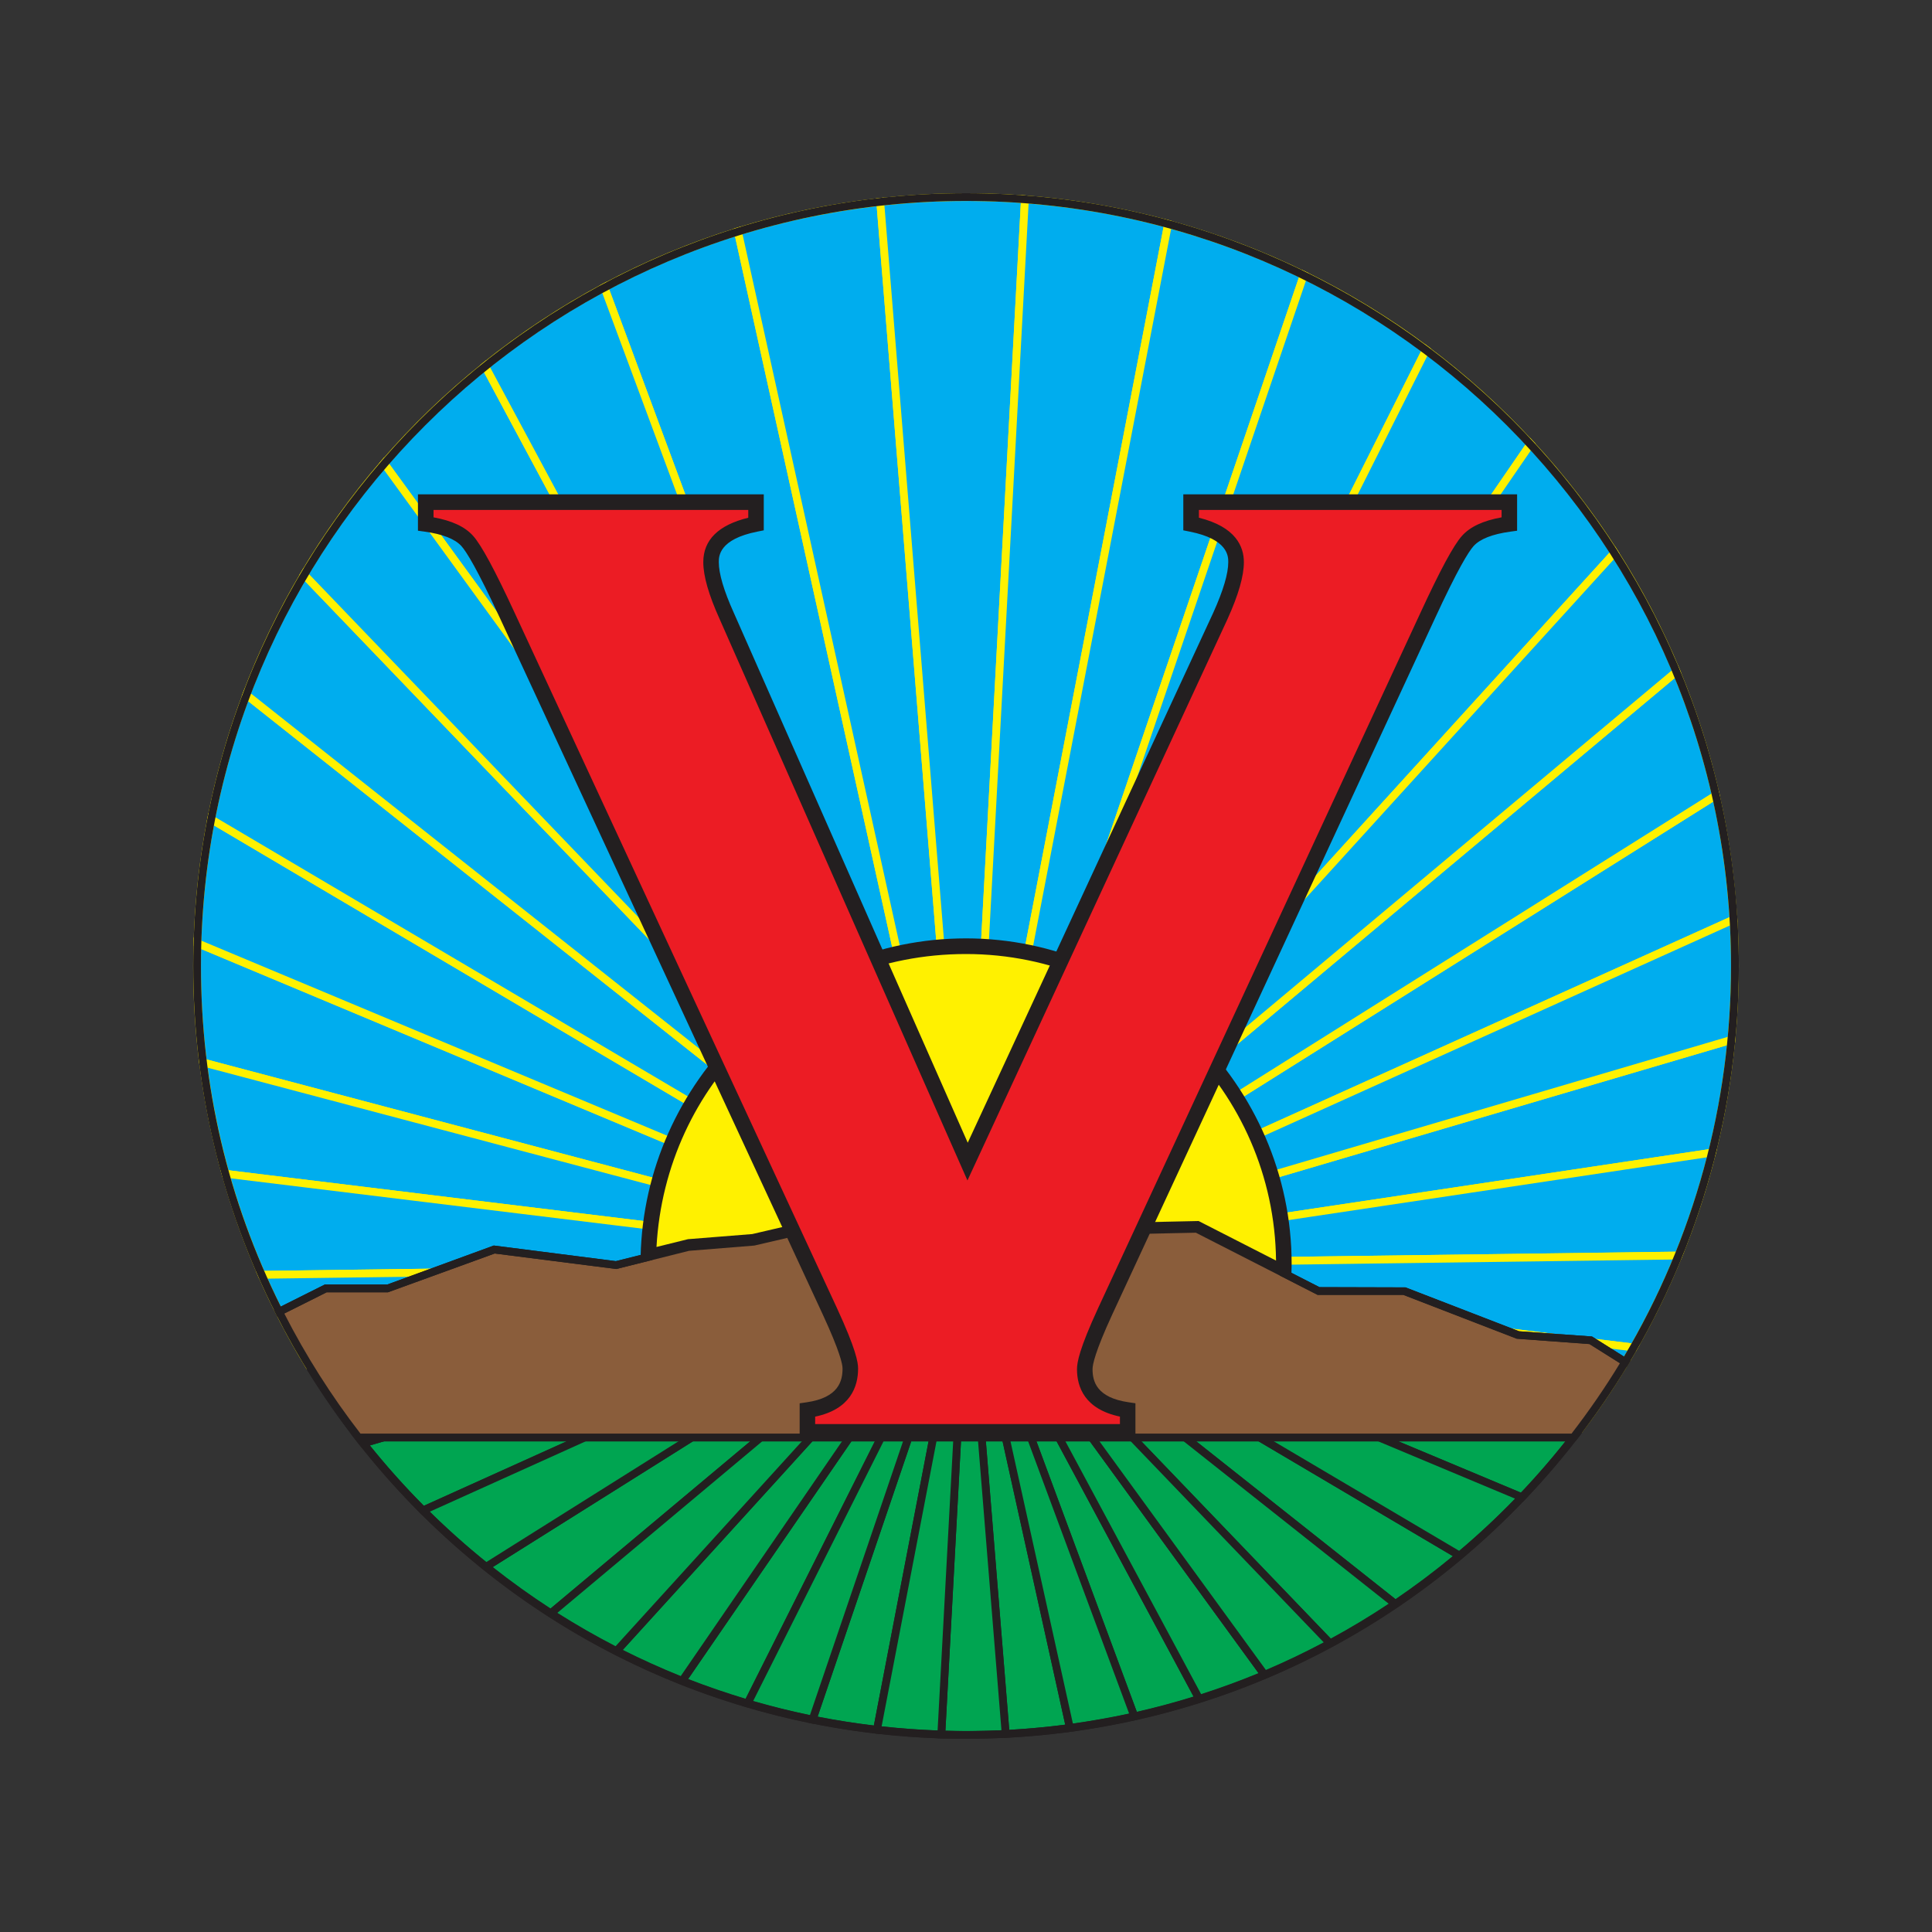 <?xml version="1.0" encoding="UTF-8"?><svg id="Layer_1" xmlns="http://www.w3.org/2000/svg" viewBox="0 0 400 400"><rect x="0" y="0" width="400" height="400" fill="#333333" stroke="none"/><defs><style>.cls-1{fill:#231f20;}.cls-2{fill:#00adee;}.cls-3{fill:#8a5d3b;}.cls-4{fill:#fff100;}.cls-5{fill:#ec1c24;}.cls-6{fill:#00a551;}</style></defs><path class="cls-2" d="M190.11,242.9L100.43,75.8c-7.56,6.07-14.57,12.81-20.9,20.14l108.08,148.51c.8-.57,1.64-1.09,2.51-1.55Z"/><path class="cls-4" d="M187.42,245.57L78.5,95.9l.42-.48c6.33-7.33,13.4-14.14,21.01-20.24l.76-.61.46.85,90.07,167.82-.72.38c-.8.42-1.62.92-2.42,1.49l-.65.46ZM80.55,95.99l107.24,147.36c.41-.27.82-.53,1.23-.76L100.18,77.03c-7.08,5.75-13.67,12.12-19.63,18.95Z"/><path class="cls-2" d="M195.46,240.96l-42.68-193.03c-9.65,2.99-18.89,6.88-27.66,11.56l67.62,182.26c.88-.32,1.79-.6,2.72-.8Z"/><path class="cls-4" d="M192.27,242.78L124.12,59.11l.62-.33c8.89-4.75,18.25-8.66,27.8-11.62l.84-.26,43.05,194.67-.79.17c-.83.18-1.68.43-2.62.77l-.75.27ZM126.12,59.87l67.1,180.87c.44-.14.86-.27,1.28-.38l-42.32-191.4c-8.94,2.83-17.7,6.5-26.06,10.91Z"/><path class="cls-2" d="M192.75,241.75L125.12,59.49c-8.75,4.67-17.02,10.14-24.7,16.31l89.69,167.1c.85-.44,1.73-.82,2.63-1.15Z"/><path class="cls-4" d="M189.78,243.98L99.4,75.59l.52-.42c7.74-6.21,16.09-11.73,24.82-16.39l.81-.44,68.23,183.89-.76.28c-.93.34-1.76.7-2.53,1.1l-.71.37ZM101.45,76.01l89,165.83c.4-.19.82-.37,1.26-.55L124.69,60.64c-8.16,4.42-15.97,9.59-23.24,15.37Z"/><path class="cls-2" d="M198.35,240.54l-16.11-198.74c-10.14,1.13-19.99,3.19-29.47,6.13l42.68,193.03c.94-.2,1.91-.34,2.89-.42Z"/><path class="cls-4" d="M194.85,241.91l-43.02-194.54.71-.22c9.57-2.97,19.54-5.04,29.62-6.16l.82-.09.07.83,16.17,199.54-.8.06c-.97.08-1.91.21-2.78.4l-.78.17ZM153.73,48.48l42.35,191.54c.46-.08.93-.15,1.41-.2l-15.98-197.12c-9.45,1.1-18.79,3.04-27.78,5.79Z"/><path class="cls-2" d="M200.05,240.45c.48,0,.95.04,1.42.07l10.73-199.26c-4.03-.31-8.1-.46-12.2-.46-6,0-11.92.34-17.75.99l16.11,198.74c.56-.04,1.13-.08,1.7-.08Z"/><path class="cls-4" d="M197.62,241.4l-.07-.8-16.17-199.52.78-.09c10.08-1.12,20.21-1.28,30.11-.53l.79.06-10.82,200.86-1.08-.07c-.9-.06-1.83-.04-2.73.03l-.8.06ZM183.11,42.51l15.98,197.17c.54-.03,1.09-.04,1.62-.01l10.64-197.66c-9.3-.66-18.78-.5-28.24.5Z"/><path class="cls-2" d="M204.4,240.9l37.44-194.52c-9.55-2.6-19.46-4.34-29.64-5.11l-10.73,199.26c.99.07,1.98.18,2.93.37Z"/><path class="cls-4" d="M205.04,241.85l-.8-.16c-.82-.17-1.75-.29-2.82-.36l-.79-.05.04-.8,10.77-200.08.82.06c10.03.76,20.05,2.49,29.79,5.13l.72.2-.14.73-37.59,195.32ZM202.32,239.79c.51.05.99.1,1.44.18l37.15-193.01c-9.14-2.44-18.54-4.06-27.95-4.82l-10.64,197.65Z"/><path class="cls-2" d="M180.24,253.64l-139.36-58.35c-.04,1.57-.07,3.14-.07,4.71,0,6.77.43,13.44,1.25,19.98l137.29,36.36c.25-.92.54-1.83.9-2.7Z"/><path class="cls-4" d="M179.91,257.33l-.78-.21-137.82-36.5-.07-.54c-.83-6.64-1.25-13.39-1.25-20.08,0-1.58.03-3.16.07-4.74l.03-1.17,1.08.45,140.11,58.67-.31.74c-.31.75-.6,1.6-.87,2.6l-.21.78ZM42.78,219.34l136,36.02c.14-.45.28-.88.42-1.28l-137.55-57.59c-.03,1.17-.04,2.34-.04,3.51,0,6.44.39,12.95,1.17,19.34Z"/><path class="cls-2" d="M181.56,251.06L43.71,169.62c-1.61,8.34-2.58,16.92-2.84,25.67l139.36,58.35c.38-.9.83-1.75,1.32-2.59Z"/><path class="cls-4" d="M180.67,254.69l-140.62-58.88.02-.55c.25-8.64,1.21-17.32,2.85-25.8l.22-1.12.98.58,138.54,81.85-.41.69c-.53.9-.94,1.71-1.27,2.49l-.31.74ZM41.7,194.76l138.13,57.83c.19-.4.4-.82.64-1.25L44.29,170.89c-1.46,7.85-2.33,15.87-2.59,23.87Z"/><path class="cls-2" d="M183.24,248.6L51,143.85c-3.12,8.28-5.57,16.89-7.29,25.77l137.84,81.44c.5-.86,1.06-1.68,1.68-2.46Z"/><path class="cls-4" d="M181.84,252.16L42.82,170.02l.11-.56c1.7-8.81,4.17-17.53,7.33-25.9l.39-1.03,133.73,105.93-.5.63c-.58.73-1.12,1.52-1.62,2.37l-.41.7ZM44.61,169.21l136.67,80.75c.27-.42.55-.83.83-1.22L51.37,145.17c-2.88,7.79-5.15,15.87-6.76,24.05Z"/><path class="cls-2" d="M179.34,256.34l-137.29-36.36c.99,7.88,2.55,15.57,4.64,23.04l132.08,16.15c.12-.97.32-1.91.56-2.84Z"/><path class="cls-4" d="M179.47,260.08l-133.41-16.32-.14-.52c-2.12-7.57-3.69-15.37-4.67-23.16l-.15-1.18,139.23,36.87-.21.78c-.25.91-.43,1.83-.54,2.73l-.1.79ZM47.32,242.29l130.77,15.99c.08-.45.17-.91.27-1.37l-135.36-35.85c.95,7.14,2.4,14.27,4.32,21.22Z"/><path class="cls-2" d="M185.28,246.37L62.96,118.96c-4.67,7.88-8.68,16.2-11.96,24.89l132.23,104.75c.63-.79,1.31-1.53,2.04-2.23Z"/><path class="cls-4" d="M183.37,249.73L50.04,144.11l.21-.55c3.26-8.64,7.3-17.06,12.02-25.01l.54-.91,123.61,128.75-.59.56c-.72.68-1.38,1.4-1.97,2.15l-.5.63ZM51.96,143.58l131.15,103.89c.33-.38.67-.76,1.03-1.12L63.11,120.29c-4.34,7.43-8.09,15.26-11.15,23.3Z"/><path class="cls-2" d="M207.12,241.67l62.81-184.71c-8.92-4.37-18.32-7.93-28.09-10.58l-37.44,194.52c.93.19,1.84.47,2.72.77Z"/><path class="cls-4" d="M207.62,242.7l-.77-.27c-.99-.35-1.83-.58-2.62-.75l-.78-.16.15-.78,37.61-195.37.84.23c9.7,2.64,19.2,6.21,28.23,10.63l.64.31-63.29,186.15ZM205.34,240.29c.41.1.83.22,1.28.37l62.32-183.28c-8.49-4.11-17.38-7.46-26.47-9.99l-37.13,192.91Z"/><path class="cls-2" d="M219.68,253.24l139.22-62.84c-.52-8.78-1.75-17.38-3.64-25.72l-136.93,86.02c.5.81.96,1.66,1.35,2.54Z"/><path class="cls-4" d="M219.27,254.31l-.33-.74c-.36-.81-.78-1.61-1.3-2.44l-.42-.68,138.56-87.05.25,1.11c1.91,8.43,3.14,17.13,3.66,25.85l.03.55-140.47,63.4ZM219.42,250.97c.23.41.45.81.65,1.21l137.99-62.29c-.51-8.07-1.63-16.11-3.34-23.93l-135.29,85Z"/><path class="cls-2" d="M221.24,258.64l133.22-20c1.89-7.58,3.24-15.38,4-23.35l-137.82,40.59c.26.9.46,1.82.6,2.76Z"/><path class="cls-4" d="M220.57,259.56l-.12-.79c-.15-.97-.34-1.84-.58-2.66l-.23-.77.77-.23,138.96-40.92-.11,1.19c-.75,7.89-2.1,15.79-4.02,23.47l-.13.52-.53.08-134.01,20.12ZM221.62,256.43c.1.42.2.85.28,1.3l131.91-19.8c1.73-7.06,2.99-14.29,3.73-21.53l-135.92,40.03Z"/><path class="cls-2" d="M221.5,261.63l126.01-1.69c2.8-6.87,5.13-13.99,6.95-21.3l-133.22,20c.15.98.25,1.97.26,2.99Z"/><path class="cls-4" d="M220.71,262.45v-.81c-.02-.91-.1-1.85-.26-2.88l-.12-.8,135.21-20.3-.29,1.17c-1.81,7.26-4.16,14.46-6.99,21.41l-.2.49h-.53s-126.81,1.7-126.81,1.7ZM222.15,259.32c.06.51.11,1.01.13,1.49l124.68-1.67c2.56-6.35,4.72-12.91,6.42-19.53l-131.24,19.7Z"/><path class="cls-2" d="M221.52,261.92c0,.94-.08,1.85-.2,2.76l116.93,14.3c3.49-6.1,6.59-12.46,9.26-19.04l-126.01,1.69c0,.1.01.19.01.29Z"/><path class="cls-4" d="M338.68,279.85l-.53-.07-117.73-14.4.1-.8c.13-1.01.19-1.85.19-2.66v-1.08s128-1.71,128-1.71l-.46,1.12c-2.68,6.59-5.81,13.03-9.31,19.13l-.27.47ZM222.21,263.98l115.6,14.14c3.15-5.56,6.01-11.38,8.49-17.35l-123.99,1.66c-.01.49-.05,1-.1,1.55Z"/><path class="cls-2" d="M220.64,255.88l137.82-40.59c.48-5.03.73-10.13.73-15.29,0-3.22-.11-6.42-.3-9.6l-139.22,62.84c.38.85.7,1.73.97,2.64Z"/><path class="cls-4" d="M220.1,256.88l-.23-.77c-.25-.87-.57-1.72-.93-2.54l-.32-.73,141.02-63.65.07,1.17c.2,3.37.3,6.52.3,9.65,0,5.06-.25,10.23-.74,15.37l-.05.54-.52.15-138.59,40.82ZM220.72,253.65c.16.41.31.82.45,1.23l136.54-40.21c.45-4.91.68-9.85.68-14.68,0-2.73-.08-5.48-.23-8.38l-137.44,62.04Z"/><path class="cls-2" d="M218.33,250.7l136.93-86.02c-2-8.85-4.75-17.42-8.16-25.64l-130.46,109.25c.62.76,1.18,1.58,1.7,2.42Z"/><path class="cls-4" d="M218.07,251.82l-.43-.69c-.56-.91-1.1-1.67-1.63-2.33l-.51-.62.61-.51,131.3-109.95.42,1.01c3.46,8.33,6.22,17,8.2,25.77l.13.56-138.1,86.76ZM217.74,248.4c.28.37.55.76.83,1.19l135.76-85.29c-1.87-8.13-4.42-16.18-7.58-23.94l-129.02,108.04Z"/><path class="cls-2" d="M209.73,242.78l85.51-170.35c-7.9-5.91-16.38-11.09-25.31-15.47l-62.81,184.71c.9.31,1.77.68,2.61,1.11Z"/><path class="cls-4" d="M210.09,243.86l-.72-.37c-.8-.4-1.65-.77-2.51-1.07l-.75-.26.26-.76,63.1-185.58.82.4c8.94,4.38,17.5,9.61,25.44,15.55l.54.4-.3.6-85.87,171.08ZM208.14,241.19c.42.16.83.34,1.23.52l84.85-169.04c-7.46-5.53-15.47-10.43-23.83-14.58l-62.26,183.1Z"/><path class="cls-2" d="M212.24,244.26l104.64-152.33c-6.6-7.13-13.84-13.67-21.64-19.5l-85.51,170.35c.87.44,1.71.93,2.5,1.48Z"/><path class="cls-4" d="M212.45,245.38l-.67-.46c-.73-.51-1.52-.97-2.41-1.42l-.71-.36.36-.72,85.94-171.21.77.58c7.78,5.81,15.09,12.41,21.74,19.6l.44.47-105.46,153.53ZM210.81,242.43c.42.23.83.47,1.22.72l103.82-151.15c-6.25-6.7-13.08-12.87-20.32-18.36l-84.72,168.79Z"/><path class="cls-2" d="M214.56,246.13l119.72-131.67c-5.13-8.03-10.96-15.56-17.4-22.53l-104.64,152.33c.82.56,1.59,1.2,2.32,1.87Z"/><path class="cls-4" d="M214.61,247.27l-.6-.55c-.77-.71-1.5-1.3-2.23-1.8l-.66-.46,105.67-153.82.68.74c6.49,7.02,12.38,14.64,17.49,22.64l.33.52-.41.46-120.27,132.27ZM213.35,244.07c.38.29.76.59,1.15.93l118.77-130.63c-4.8-7.45-10.28-14.56-16.3-21.15l-103.62,150.85Z"/><path class="cls-2" d="M216.63,248.29l130.46-109.25c-3.57-8.6-7.86-16.82-12.82-24.58l-119.72,131.67c.74.68,1.44,1.39,2.08,2.16Z"/><path class="cls-4" d="M216.52,249.42l-.51-.63c-.55-.67-1.2-1.34-2-2.08l-.59-.54,120.97-133.04.57.89c4.99,7.81,9.32,16.12,12.88,24.71l.23.55-.45.38-131.09,109.77ZM215.68,246.08c.38.37.72.72,1.04,1.08l129.4-108.36c-3.34-7.98-7.36-15.72-11.96-23.02l-118.48,130.31Z"/><path class="cls-2" d="M187.6,244.45L79.52,95.94c-6.18,7.15-11.72,14.85-16.56,23.02l122.32,127.41c.73-.69,1.5-1.33,2.32-1.92Z"/><path class="cls-4" d="M185.25,247.5L61.95,119.08l.31-.53c4.86-8.19,10.46-15.98,16.65-23.14l.66-.77,109.16,149.99-.66.47c-.78.56-1.54,1.18-2.24,1.85l-.58.55ZM63.96,118.85l121.35,126.4c.38-.34.77-.66,1.17-.96L79.47,97.24c-5.73,6.72-10.94,13.98-15.51,21.61Z"/><path class="cls-6" d="M207.63,281.98l27.22,73.37c4.55-1.02,9.03-2.23,13.43-3.63l-38.06-70.91c-.83.45-1.7.82-2.6,1.16Z"/><path class="cls-1" d="M234.34,356.3l-27.74-74.78.75-.29c.99-.37,1.78-.73,2.5-1.12l.71-.38.38.71,38.52,71.76-.92.29c-4.42,1.4-8.96,2.63-13.5,3.64l-.69.15ZM208.66,282.44l26.7,71.97c3.95-.9,7.9-1.96,11.75-3.16l-37.22-69.36c-.38.18-.79.37-1.23.55Z"/><path class="cls-6" d="M210.23,280.82l38.06,70.91c4.6-1.46,9.11-3.12,13.52-4.98l-49.13-67.5c-.78.57-1.6,1.11-2.46,1.57Z"/><path class="cls-1" d="M247.89,352.7l-38.75-72.2.7-.38c.75-.41,1.52-.9,2.37-1.52l.65-.47,50.2,68.97-.94.4c-4.38,1.85-8.95,3.53-13.59,5.01l-.64.2ZM211.31,281.13l37.37,69.63c4.05-1.31,8.04-2.77,11.88-4.36l-48.06-66.03c-.41.28-.8.53-1.19.77Z"/><path class="cls-2" d="M178.58,261.92c0-.93.08-1.84.19-2.74l-132.08-16.15c2.01,7.19,4.52,14.17,7.48,20.91l124.42-1.66c0-.12-.02-.23-.02-.35Z"/><path class="cls-4" d="M53.66,264.75l-.21-.49c-3-6.83-5.53-13.9-7.52-21.02l-.33-1.16,134.08,16.4-.1.8c-.13,1.01-.19,1.85-.19,2.64l.03,1.15-125.76,1.68ZM47.8,243.97c1.87,6.48,4.19,12.92,6.9,19.15l123.08-1.65c.01-.5.05-1.02.1-1.6l-130.09-15.91Z"/><path class="cls-6" d="M202.08,283.28l6.14,75.7c4.49-.23,8.92-.65,13.3-1.24l-16.57-74.94c-.93.22-1.89.39-2.86.48Z"/><path class="cls-1" d="M207.47,359.83l-6.26-77.28.79-.07c.88-.08,1.78-.23,2.76-.46l.79-.19,16.94,76.59-.87.12c-4.48.61-8.98,1.03-13.37,1.25l-.78.04ZM202.94,284l6.01,74.15c3.81-.22,7.7-.58,11.59-1.08l-16.21-73.3c-.47.1-.93.17-1.39.23Z"/><path class="cls-6" d="M204.94,282.81l16.57,74.94c4.51-.61,8.96-1.41,13.34-2.39l-27.22-73.37c-.87.33-1.77.61-2.69.82Z"/><path class="cls-1" d="M220.89,358.64l-16.91-76.44.78-.18c.85-.2,1.72-.46,2.59-.79l.76-.28,27.83,74.99-.9.2c-4.4.98-8.91,1.79-13.41,2.4l-.73.1ZM205.89,283.39l16.24,73.45c3.9-.55,7.81-1.24,11.64-2.07l-26.62-71.76c-.42.14-.84.27-1.26.39Z"/><path class="cls-6" d="M216.96,275.12l71.92,56.97c4.61-3.11,9.05-6.46,13.3-10.02l-83.58-49.38c-.49.85-1.04,1.66-1.64,2.43Z"/><path class="cls-1" d="M288.85,333.08l-73.01-57.84.49-.63c.58-.74,1.11-1.52,1.58-2.34l.41-.7,85.26,50.37-.87.73c-4.31,3.61-8.81,7-13.37,10.08l-.49.33ZM218.07,274.97l70.85,56.12c4.04-2.75,8.03-5.74,11.87-8.92l-81.91-48.39c-.26.4-.52.8-.81,1.19Z"/><path class="cls-6" d="M219.88,270.13l95.2,39.86c4.33-4.53,8.39-9.31,12.16-14.32l-106.48-28.2c-.25.91-.53,1.8-.88,2.66Z"/><path class="cls-1" d="M315.28,310.95l-96.45-40.39.31-.74c.31-.74.59-1.58.85-2.56l.21-.77.78.2,107.64,28.51-.72.96c-3.78,5.02-7.89,9.86-12.22,14.39l-.38.4ZM220.92,269.69l93.96,39.35c3.87-4.08,7.57-8.41,11-12.9l-104.55-27.69c-.13.44-.27.85-.41,1.24Z"/><path class="cls-2" d="M221.32,264.68c-.12.95-.31,1.88-.55,2.79l106.48,28.2c4-5.31,7.68-10.89,11-16.69l-116.93-14.3Z"/><path class="cls-4" d="M327.56,296.59l-107.78-28.54.21-.78c.24-.9.42-1.81.53-2.69l.1-.79,118.92,14.55-.6,1.05c-3.31,5.78-7.03,11.43-11.06,16.77l-.33.43ZM221.74,266.89l105.19,27.86c3.62-4.84,6.98-9.92,10.01-15.12l-114.94-14.06c-.07.44-.16.88-.26,1.32Z"/><path class="cls-6" d="M200.05,283.39c-.37,0-.72-.04-1.09-.06l-4.08,75.77c1.7.05,3.4.09,5.11.09,2.75,0,5.49-.07,8.21-.21l-6.14-75.7c-.67.06-1.34.1-2.03.1Z"/><path class="cls-1" d="M200,360c-1.72,0-3.43-.04-5.14-.09l-.82-.03,4.17-77.4,1.17.06c.87.06,1.76.01,2.63-.07l.81-.08,6.27,77.34-.83.04c-2.75.14-5.53.21-8.25.21ZM195.73,358.33c3.83.11,7.71.07,11.61-.1l-6-74.07c-.53.03-1.08.06-1.61.03l-3.99,74.14Z"/><path class="cls-6" d="M218.6,272.68l83.58,49.38c4.52-3.79,8.83-7.81,12.9-12.07l-95.2-39.86c-.37.89-.8,1.73-1.28,2.55Z"/><path class="cls-1" d="M302.26,323.05l-84.76-50.08.4-.69c.5-.85.9-1.65,1.23-2.46l.31-.75.74.31,96.28,40.31-.81.85c-4.04,4.23-8.4,8.31-12.96,12.13l-.44.37ZM219.69,272.39l82.41,48.69c4.06-3.42,7.94-7.05,11.58-10.8l-93.38-39.1c-.19.4-.39.8-.61,1.21Z"/><path class="cls-6" d="M214.97,277.34l60.4,62.91c4.65-2.5,9.16-5.23,13.51-8.16l-71.92-56.97c-.62.79-1.28,1.53-1.99,2.22Z"/><path class="cls-1" d="M275.21,341.25l-61.38-63.93.58-.56c.66-.64,1.31-1.36,1.92-2.14l.5-.64,73.42,58.16-.91.61c-4.35,2.93-8.92,5.69-13.58,8.21l-.54.29ZM216.09,277.35l59.43,61.9c4.11-2.23,8.13-4.65,11.99-7.22l-70.43-55.79c-.32.39-.65.76-.99,1.11Z"/><path class="cls-6" d="M212.68,279.25l49.13,67.5c4.64-1.96,9.16-4.13,13.56-6.5l-60.4-62.91c-.71.69-1.48,1.32-2.28,1.91Z"/><path class="cls-1" d="M261.53,347.74l-49.97-68.66.65-.47c.81-.59,1.54-1.21,2.2-1.84l.58-.56,61.7,64.26-.93.5c-4.45,2.39-9.03,4.59-13.63,6.53l-.59.25ZM213.8,279.41l48.29,66.34c4.03-1.72,8.05-3.64,11.97-5.72l-59.12-61.58c-.36.32-.74.64-1.14.95Z"/><path class="cls-6" d="M179.5,268.11l-104.3,30.72c3.86,4.87,8,9.51,12.39,13.89l92.93-41.94c-.39-.86-.74-1.75-1.01-2.66Z"/><path class="cls-1" d="M87.41,313.68l-.39-.39c-4.38-4.37-8.57-9.07-12.45-13.96l-.74-.94,106.22-31.28.23.77c.25.84.57,1.68.97,2.56l.33.74-94.17,42.51ZM76.57,299.26c3.51,4.36,7.27,8.56,11.19,12.5l91.7-41.39c-.18-.43-.34-.85-.48-1.26l-102.4,30.16Z"/><path class="cls-6" d="M181.89,273.33l-81.25,51.04c4.3,3.44,8.77,6.66,13.41,9.64l69.59-58.27c-.64-.76-1.22-1.57-1.75-2.42Z"/><path class="cls-1" d="M114.12,335.02l-.5-.32c-4.59-2.95-9.13-6.21-13.48-9.69l-.88-.71.96-.6,81.93-51.47.43.68c.55.87,1.1,1.63,1.69,2.33l.52.62-70.66,59.17ZM102.03,324.45c3.88,3.06,7.89,5.93,11.96,8.57l68.53-57.38c-.3-.38-.59-.78-.87-1.21l-79.62,50.02Z"/><path class="cls-6" d="M180.51,270.77l-92.93,41.94c4.13,4.12,8.5,8.01,13.06,11.66l81.25-51.04c-.52-.82-.98-1.67-1.38-2.56Z"/><path class="cls-1" d="M100.59,325.36l-.45-.36c-4.61-3.69-9.03-7.63-13.13-11.72l-.83-.82,94.72-42.76.33.73c.38.84.83,1.67,1.33,2.46l.43.68-82.42,51.78ZM88.98,312.97c3.69,3.63,7.62,7.13,11.72,10.43l80.09-50.32c-.24-.41-.46-.82-.67-1.24l-91.14,41.14Z"/><path class="cls-1" d="M74.9,299.75l-.34-.43c-4.14-5.22-7.97-10.72-11.38-16.33l-.63-1.03,117-17.57.12.79c.16,1.01.35,1.89.6,2.7l.23.78-.78.23-104.82,30.87ZM65.19,283.19c3.12,5.05,6.58,9.99,10.3,14.71l103.02-30.34c-.11-.43-.2-.87-.29-1.34l-113.03,16.97Z"/><path class="cls-2" d="M178.6,262.27l-124.42,1.66c2.83,6.44,6.06,12.67,9.69,18.63l115.01-17.27c-.16-.99-.26-2-.28-3.03Z"/><path class="cls-4" d="M63.46,283.45l-.28-.46c-3.61-5.95-6.89-12.25-9.74-18.73l-.49-1.11,126.44-1.69v.8c.03.94.12,1.89.28,2.92l.13.8-.8.12-115.54,17.35ZM55.41,264.73c2.63,5.86,5.61,11.56,8.87,16.97l113.69-17.07c-.07-.52-.11-1.03-.14-1.54l-122.42,1.64Z"/><path class="cls-6" d="M188.12,279.76l-46.87,68.23c4.42,1.76,8.94,3.31,13.55,4.68l35.87-71.47c-.88-.43-1.74-.9-2.55-1.44Z"/><path class="cls-1" d="M155.21,353.63l-.65-.19c-4.63-1.37-9.21-2.95-13.62-4.7l-.94-.37,47.9-69.72.66.44c.7.47,1.51.93,2.45,1.39l.73.36-36.54,72.8ZM142.48,347.62c3.86,1.5,7.86,2.88,11.89,4.09l35.21-70.15c-.44-.23-.86-.46-1.24-.7l-45.86,66.76Z"/><path class="cls-6" d="M193.3,282.29l-25.07,73.73c4.39.89,8.84,1.59,13.35,2.11l14.46-75.13c-.94-.18-1.85-.42-2.74-.71Z"/><path class="cls-1" d="M182.23,359.01l-.74-.08c-4.55-.52-9.07-1.24-13.42-2.12l-.9-.18,25.62-75.36.76.25c.86.29,1.75.52,2.64.69l.79.15-14.76,76.65ZM169.28,355.41c3.79.74,7.7,1.36,11.64,1.83l14.17-73.62c-.43-.1-.86-.21-1.29-.34l-24.52,72.12Z"/><path class="cls-6" d="M190.66,281.2l-35.87,71.47c4.4,1.3,8.88,2.43,13.44,3.35l25.07-73.73c-.91-.3-1.78-.67-2.63-1.08Z"/><path class="cls-1" d="M168.76,356.95l-.69-.14c-4.47-.91-9.02-2.04-13.5-3.37l-.92-.27,36.66-73.04.72.35c.86.42,1.71.77,2.53,1.04l.77.25-25.56,75.17ZM155.94,352.17c3.91,1.13,7.85,2.11,11.75,2.92l24.59-72.31c-.41-.16-.83-.33-1.25-.51l-35.09,69.9Z"/><path class="cls-6" d="M196.04,283l-14.46,75.13c4.39.51,8.82.84,13.31.98l4.08-75.77c-.99-.05-1.97-.15-2.93-.33Z"/><path class="cls-1" d="M195.65,359.94l-.79-.03c-4.44-.14-8.94-.47-13.38-.98l-.86-.1,14.78-76.77.79.15c.86.16,1.78.27,2.82.32l.81.04-4.17,77.37ZM182.53,357.42c3.85.42,7.74.71,11.59.85l4-74.19c-.5-.04-.98-.09-1.44-.16l-14.15,73.5Z"/><path class="cls-6" d="M185.76,277.91l-58.13,63.93c4.42,2.26,8.96,4.32,13.61,6.16l46.87-68.23c-.83-.56-1.61-1.19-2.36-1.86Z"/><path class="cls-1" d="M141.54,348.98l-.6-.24c-4.65-1.85-9.25-3.93-13.68-6.19l-.94-.48,59.37-65.3.6.53c.8.72,1.54,1.3,2.27,1.79l.68.45-47.7,69.43ZM128.94,341.59c3.9,1.96,7.93,3.78,12,5.42l46.06-67.05c-.38-.28-.77-.59-1.18-.93l-56.88,62.56Z"/><path class="cls-6" d="M183.64,275.75l-69.59,58.27c4.38,2.82,8.91,5.43,13.58,7.81l58.13-63.93c-.75-.67-1.47-1.39-2.12-2.16Z"/><path class="cls-1" d="M127.82,342.83l-.55-.28c-4.65-2.38-9.25-5.02-13.65-7.85l-.92-.59,71.04-59.49.52.61c.59.7,1.25,1.38,2.04,2.08l.61.54-59.09,64.98ZM115.41,333.93c3.9,2.47,7.95,4.79,12.04,6.9l57.17-62.88c-.38-.36-.73-.72-1.07-1.09l-68.15,57.06Z"/><path class="cls-1" d="M200,360c-49.75,0-95.82-22.56-126.4-61.9l-1.01-1.3h254.81l-1.01,1.3c-30.57,39.34-76.64,61.9-126.39,61.9ZM75.9,298.42c30.27,38.14,75.4,59.97,124.1,59.97s93.84-21.84,124.1-59.97H75.9Z"/><path class="cls-4" d="M200,195.91c-35.85,0-64.99,28.68-65.77,64.34l8.34-2.09,13.42-1.07,23.08-5.37,43.47,3.22,25.22-.54,18,9.19c.02-.63.04-1.25.04-1.89,0-36.34-29.46-65.8-65.8-65.8Z"/><path class="cls-1" d="M267.3,266.05l-2.27-1.02-17.64-9.01-24.82.53-43.38-3.21-23.07,5.35-13.28,1.06-10.26,2.56.05-2.11c.8-36.35,31.02-65.92,67.38-65.92s67.41,30.24,67.41,67.41c0,.6-.02,1.2-.04,1.8l-.08,2.54ZM248.14,252.79l16.05,8.2c-.39-35.06-29.04-63.47-64.19-63.47s-62.22,27.01-64.08,60.65l6.52-1.61,13.3-1.06,23.2-5.39.24.02,43.47,3.22,25.48-.55Z"/><path class="cls-3" d="M329.34,277.48l-15.03-1.07-23.61-9.12h-17.71l-7.23-3.69h0l-18-9.19-25.22.54-43.47-3.22-23.08,5.37-13.42,1.07-8.34,2.09h0l-6.68,1.67-25.22-3.22-22,8.05h-12.88l-9.66,4.83c4.65,9.23,10.18,17.94,16.46,26.03h251.52c3.87-4.98,7.46-10.2,10.73-15.63l-7.15-4.49Z"/><path class="cls-1" d="M326.15,298.42H73.85l-.24-.31c-6.34-8.16-11.91-16.96-16.54-26.16l-.36-.72,10.55-5.28h12.93l22.05-8.07,25.27,3.23,14.88-3.72,13.55-1.09,23.08-5.38h.12s43.47,3.23,43.47,3.23l25.35-.54,25.23,12.89,17.81.05,23.5,9.08,15.11,1.08,7.99,5.02-.41.68c-3.26,5.42-6.89,10.7-10.78,15.71l-.24.31ZM74.64,296.81h250.73c3.6-4.66,6.97-9.55,10.02-14.57l-6.3-3.96-15.06-1.11-23.47-9.07h-17.75l-25.22-12.88-25.02.53-43.43-3.21-22.96,5.34-13.53,1.09-15.05,3.77-25.18-3.21-22.1,8.03h-12.69l-8.77,4.39c4.46,8.73,9.76,17.09,15.77,24.86Z"/><path class="cls-1" d="M336.75,283.09l-7.67-4.82-15.06-1.11-23.47-9.07h-17.75l-7.85-4.01.02-.51c.02-.71.04-1.28.04-1.86,0-35.84-29.16-65-65-65s-64.2,28.51-64.96,63.55v.61s-7.44,1.86-7.44,1.86l-25.18-3.21-22.1,8.03h-12.69l-10.21,5.11-.36-.72c-11.32-22.44-17.06-46.65-17.06-71.94,0-88.22,71.78-160,160-160s160,71.78,160,160c0,29.09-7.89,57.58-22.82,82.39l-.42.7ZM314.49,275.62l15.11,1.08,6.62,4.16c14.51-24.39,22.17-52.33,22.17-80.86,0-87.34-71.05-158.39-158.39-158.39S41.61,112.66,41.61,200c0,24.77,5.56,48.49,16.53,70.5l9.11-4.56h12.93l22.05-8.07,25.27,3.23,5.94-1.49c1.11-35.63,30.84-64.51,66.56-64.51s66.61,29.88,66.61,66.61c0,.47-.01.94-.03,1.4l6.6,3.37,17.81.05,23.5,9.08Z"/><path class="cls-5" d="M200.34,240.49l52.34-112.98c2.16-4.79,3.24-8.51,3.24-11.14,0-4.04-3.11-6.67-9.31-7.9v-4.51h65.89v4.51c-4.14.56-7.01,1.74-8.61,3.52-1.6,1.79-4.37,6.96-8.32,15.51l-66.74,143.97c-2.82,6.11-4.23,10.11-4.23,11.99,0,4.79,2.96,7.61,8.89,8.46v4.51h-66.31v-4.51c5.93-.85,8.89-3.71,8.89-8.6,0-1.79-1.41-5.74-4.23-11.85L105.08,127.51c-3.95-8.56-6.73-13.72-8.33-15.51-1.6-1.78-4.47-2.96-8.61-3.52v-4.51h68.38v4.51c-6.2,1.22-9.31,3.86-9.31,7.9,0,2.63,1.08,6.35,3.24,11.14l49.87,112.98Z"/><path class="cls-1" d="M235.09,298.06h-69.53v-7.52l1.38-.2c6.73-.96,7.5-4.46,7.5-7.01,0-.87-.53-3.47-4.09-11.17l-66.74-143.97c-4.82-10.43-7.05-13.98-8.07-15.12-1.33-1.48-3.9-2.49-7.62-3l-1.39-.19v-7.53h71.6v7.45l-1.3.26c-8.01,1.58-8.01,5.15-8.01,6.32,0,2.39,1.04,5.92,3.1,10.48l48.44,109.73,50.84-109.75c2.05-4.55,3.1-8.07,3.1-10.46,0-1.17,0-4.74-8.01-6.32l-1.3-.26v-7.45h69.11v7.53l-1.39.19c-3.73.51-6.3,1.52-7.63,3-1.02,1.14-3.25,4.69-8.06,15.11l-66.74,143.97c-3.55,7.69-4.08,10.39-4.08,11.31,0,2.49.78,5.9,7.5,6.87l1.38.2v7.52ZM168.78,294.84h63.09v-1.55c-7.3-1.53-8.89-6.12-8.89-9.81,0-1.36.45-4.16,4.38-12.66l66.74-143.97c4.05-8.78,6.86-13.99,8.59-15.91,1.68-1.88,4.37-3.14,8.2-3.83v-1.53h-62.67v1.61c7.65,1.89,9.31,5.99,9.31,9.19,0,2.89-1.11,6.75-3.39,11.8l-53.84,116.22-51.31-116.23c-2.27-5.04-3.38-8.9-3.38-11.79,0-4.59,3.13-7.68,9.31-9.19v-1.61h-65.16v1.53c3.82.69,6.51,1.95,8.19,3.83,1.72,1.92,4.53,7.13,8.59,15.91l66.74,143.97c3.93,8.51,4.38,11.23,4.38,12.53,0,3.76-1.59,8.42-8.89,9.95v1.55Z"/></svg>